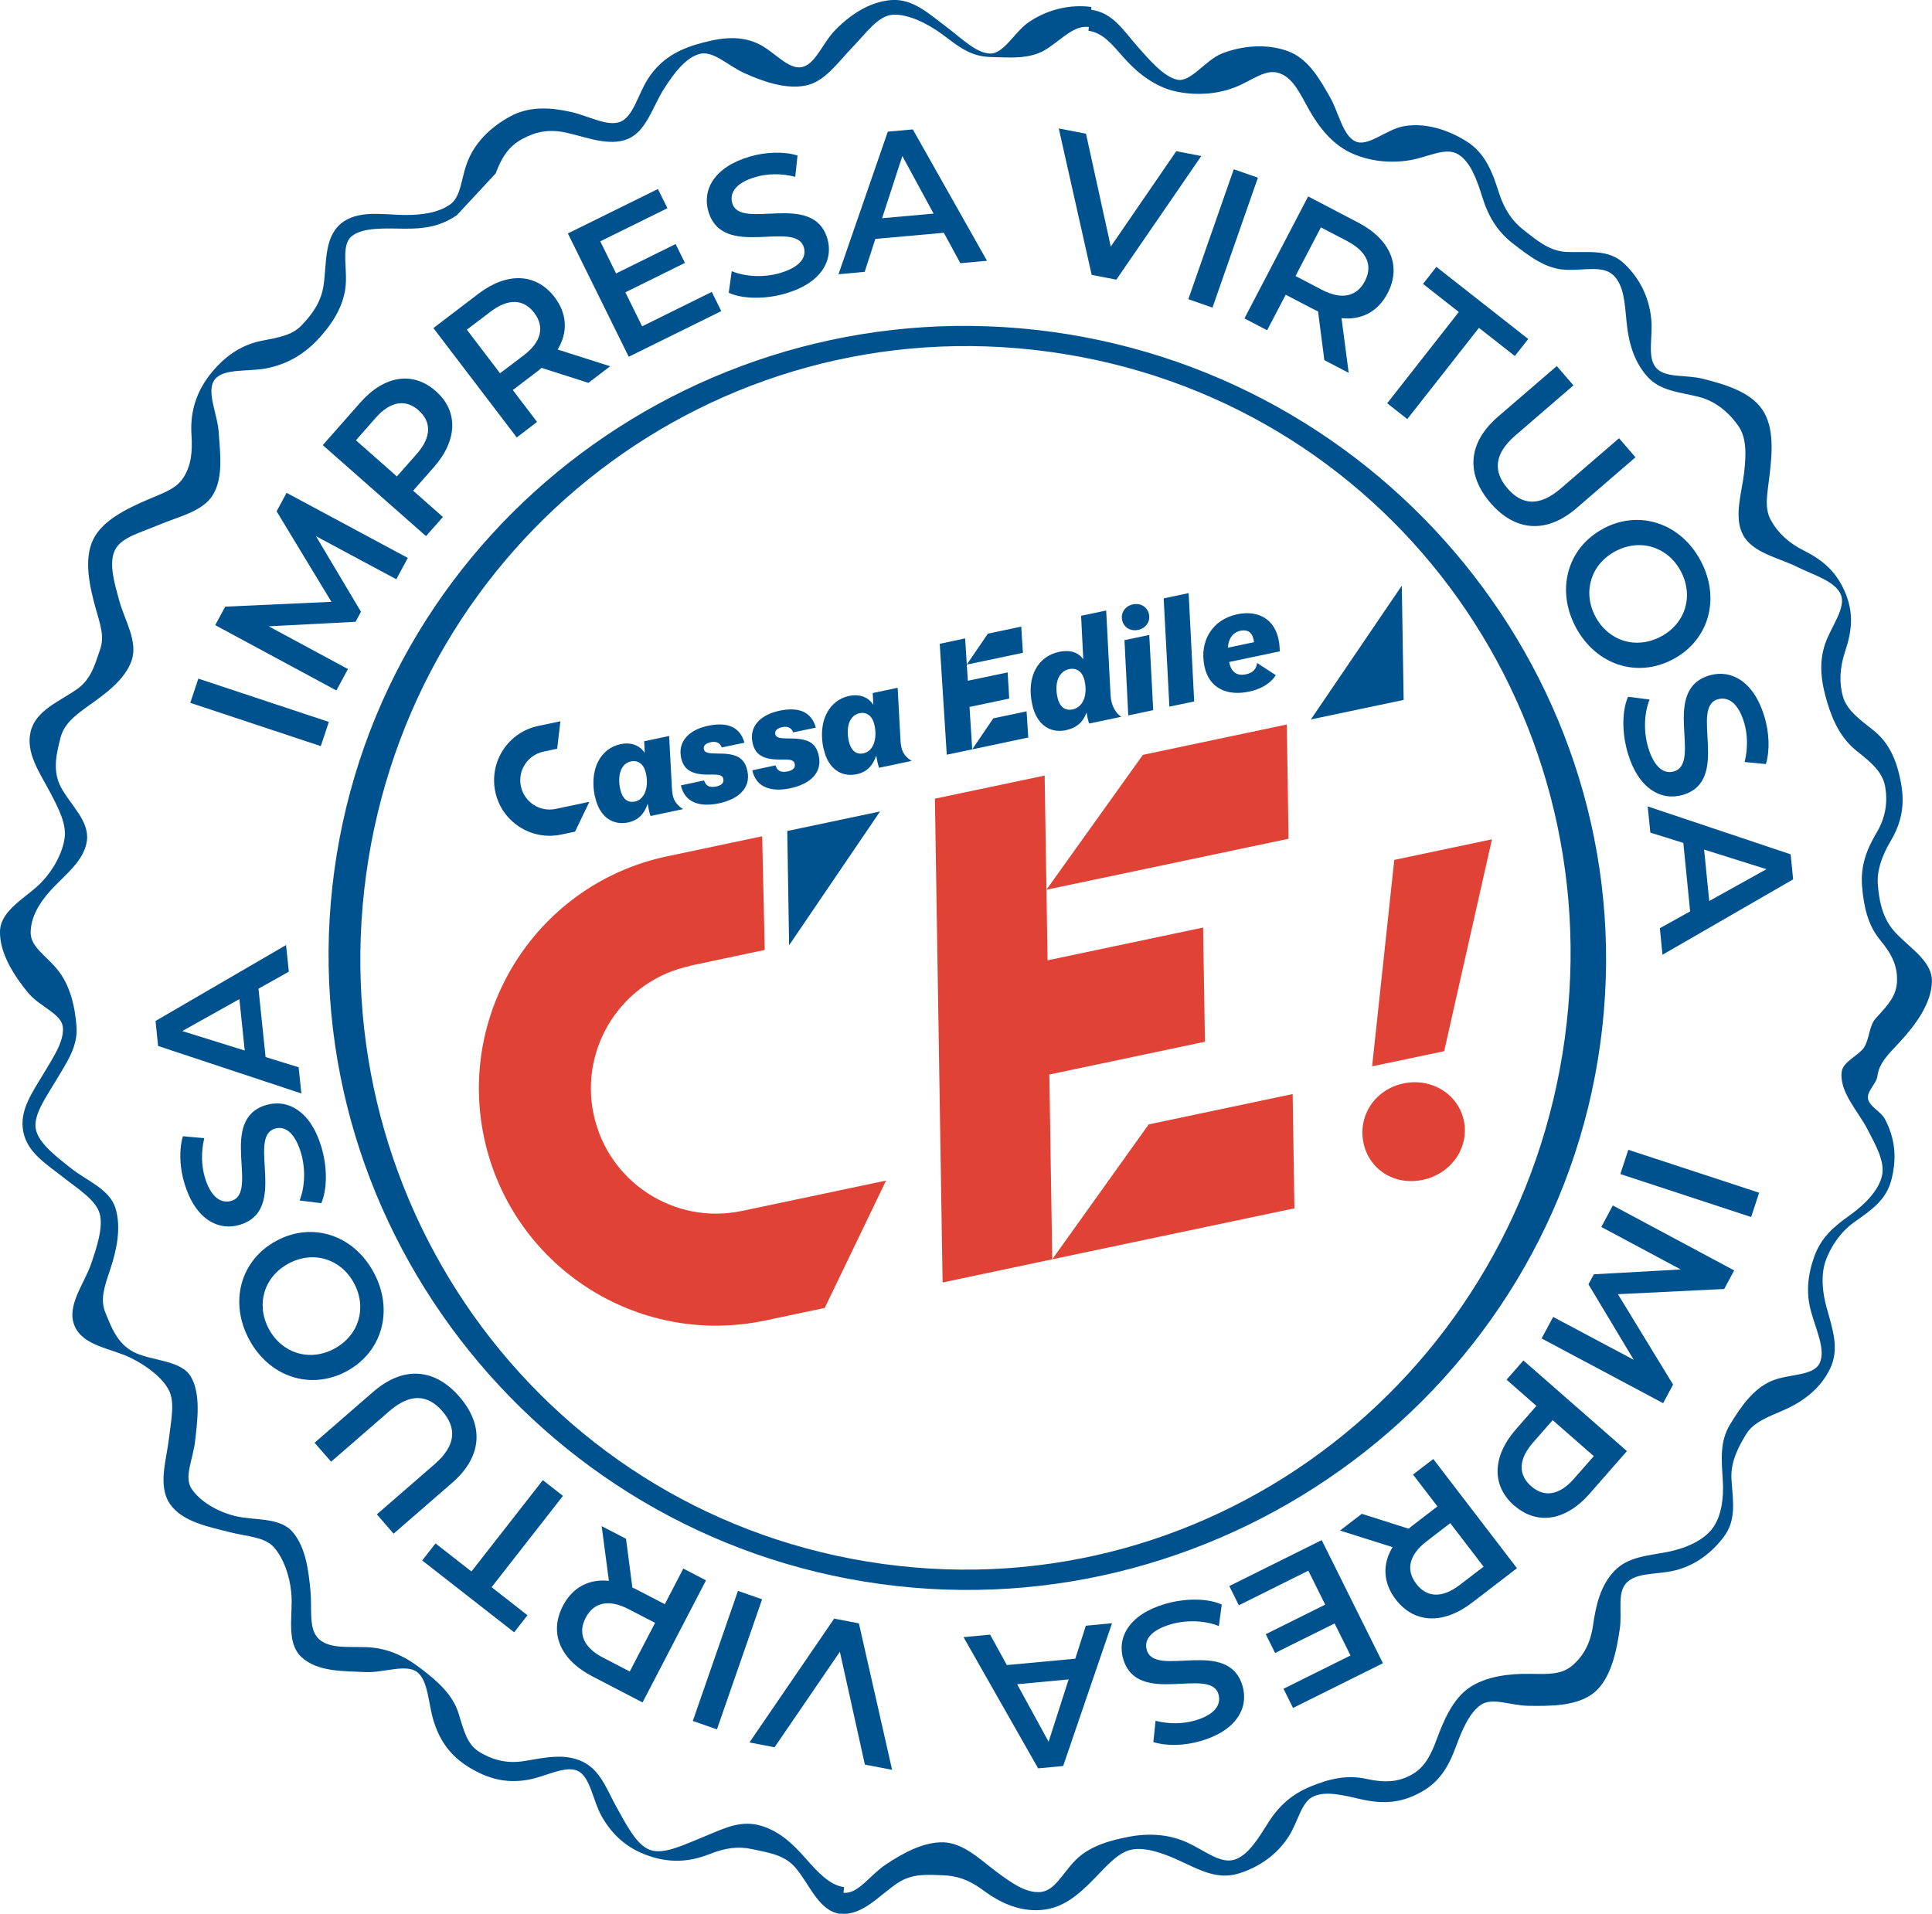 <svg xmlns="http://www.w3.org/2000/svg" id="Livello_2" viewBox="0 0 264.08 261.63"><defs><style>.cls-1{fill:#e04236;}.cls-1,.cls-2{stroke-width:0px;}.cls-2{fill:#00528f;}</style></defs><g id="Livello_1-2"><path class="cls-2" d="m251.92,95.27c-.54-1.83-.48-3.96.3-6.27.94-2.8,1.16-5.22,0-7.99-1.15-2.76-2.97-4.4-5.61-5.72-2.19-1.09-3.66-2.53-4.57-4.21-.92-1.69-.45-3.61-.17-6.05.34-2.94.7-6.58-.99-9.05-1.69-2.47-5.22-3.46-8.08-4.19-2.36-.61-5.21-.06-6.45-1.53-1.23-1.44-.41-4.16-.64-6.58-.27-2.95-1.52-5.57-3.7-7.64-2.17-2.07-4.95-1.47-7.9-1.6-2.43-.1-4.3-1.81-5.81-2.97-1.53-1.16-2.7-2.83-3.43-5.17-.88-2.81-1.91-5.44-4.45-7-2.55-1.59-5.59-2.55-8.51-2.05-2.41.41-4.94,2.91-6.66,2.07-1.72-.82-2.23-3.86-3.43-5.99-1.46-2.58-3.04-5.38-5.87-6.37-2.82-1.01-6.17-.73-8.93.36-2.28.9-4.29,4.02-6.14,3.57-1.86-.44-3.81-2.74-5.43-4.57-1.95-2.22-3.34-4.58-6.29-4.98-.01,0,.03-.39.01-.39-2.96-.39-5.99.37-8.45,2.01-2.04,1.35-3.47,4.4-5.38,4.36-1.91-.04-3.97-2.14-5.92-3.6-2.38-1.77-4.62-3.95-7.61-3.71-3,.24-5.61,2.02-7.68,4.14-1.7,1.75-2.69,4.69-4.56,5.03-1.88.35-3.79-2.22-6.02-3.24-2.69-1.23-5.53-.7-8.4.15-2.86.85-5.04,2.26-6.62,4.75-1.32,2.07-1.96,5.07-3.71,5.8-1.77.72-4.36-.79-6.74-1.33-2.88-.64-5.69-.82-8.33.6-2.64,1.43-4.87,3.56-5.9,6.34-.86,2.29-.81,4.67-2.38,5.74-1.57,1.08-3.77,1.42-6.21,1.4-2.96-.04-6.42-.74-8.71,1.22-2.27,1.94-1.89,5.49-2.32,8.4-.36,2.42-1.69,4.09-3.01,5.47-1.32,1.39-3.16,1.65-5.56,2.13-2.9.59-5.22,2.34-7.05,4.72-1.83,2.39-2.62,5.07-2.44,8.02.16,2.44-.04,4.22-1.04,5.85-.99,1.62-2.69,2.13-4.93,3.1-2.72,1.18-6.2,2.79-7.48,5.49-1.3,2.71-.45,6.45.34,9.3.66,2.35,1.25,3.91.62,5.71-.64,1.8-1.13,3.97-3.11,5.38-2.41,1.71-5.68,2.9-6.38,5.83-.71,2.92,1.28,5.68,2.66,8.3,1.14,2.17,2.24,4.3,1.99,6.19-.24,1.9-1.35,4.14-3.01,5.94C3.81,122.64.08,124.29,0,127.3c-.08,3.01,1.98,6.17,3.87,8.45,1.56,1.88,4.59,2.83,4.73,4.72.15,1.92-1.35,4.13-2.61,6.24-1.5,2.54-3.36,5-2.82,7.94.55,2.95,3.23,4.51,5.55,6.35,1.92,1.51,4.35,3.02,4.89,4.86.54,1.83-.35,4.54-1.13,6.84-.94,2.8-3.44,5.78-2.29,8.54,1.16,2.79,5.06,3.08,7.71,4.4,2.18,1.08,4.24,2.66,5.14,4.32.92,1.69.34,4.2.06,6.63-.34,2.94-1.57,6.53.13,9,1.7,2.48,5.35,3.13,8.2,3.87,2.37.6,4.81.64,6.05,2.1,1.25,1.45,2.11,3.76,2.34,6.2.27,2.94-.8,6.71,1.38,8.76,2.18,2.06,5.84,1.92,8.8,2.06,2.44.11,5.5-1.17,7.02,0,1.53,1.17,1.52,4.34,2.25,6.68.88,2.81,2.33,4.79,4.88,6.36,2.56,1.56,5.04,2.19,7.97,1.69,2.41-.41,5.15-2.03,6.86-1.22,1.72.83,2.05,4.05,3.25,6.18,1.45,2.58,3.5,4.4,6.33,5.39,2.85,1.02,5.59.92,8.35-.17,2.26-.9,4.03-1.12,5.89-.71,1.86.44,4.26.64,5.88,2.48,1.95,2.22,3.18,5.96,6.15,6.37,0,0,.03-.04.04-.04,2.96.38,5.36-2.54,7.83-4.18,2.03-1.36,4.18-1.11,6.08-1.06,1.92.06,3.6.56,5.56,2.02,2.38,1.77,5,2.97,8,2.73,2.99-.24,5.1-2.11,7.17-4.22,1.72-1.75,3.33-3.69,5.21-4.04,1.87-.34,4.25.48,6.46,1.5,2.69,1.23,5.16,2.66,8.04,1.8,2.86-.85,5.35-2.61,6.94-5.11,1.32-2.07,1.7-4.76,3.46-5.49,1.76-.74,4.14-.09,6.53.45,2.88.64,5.34.5,7.98-.94,2.64-1.43,3.85-3.51,4.88-6.28.85-2.3,1.82-4.61,3.39-5.7,1.58-1.09,4.07.09,6.52.12,2.96.04,6.76.08,9.05-1.87,2.27-1.94,3-5.68,3.43-8.61.36-2.42-.4-4.93.91-6.32,1.32-1.39,3.79-1.13,6.19-1.61,2.9-.59,5.24-2.24,7.07-4.62,1.83-2.37,1.29-4.97,1.1-7.93-.15-2.44,1.01-4.53,2-6.16.99-1.63,2.9-2.33,5.14-3.3,2.71-1.18,5.06-2.99,6.36-5.71,1.28-2.7.31-5.41-.48-8.25-.66-2.35-.78-4.65-.15-6.45.65-1.8,1.92-3.87,3.91-5.29,2.41-1.71,4.41-3.02,5.12-5.94.71-2.92.46-5.5-.91-8.12-.53-1.01-1.9-1.63-2.27-2.58-.43-1.1,1.09-2.26,1.22-3.28.24-1.88,1.49-2.99,3.14-4.79,2.02-2.19,4.24-5.14,4.32-8.15.08-2.99-3.44-4.83-5.32-7.1-1.56-1.89-1.91-4.24-2.07-6.15-.15-1.92.51-3.89,1.75-5.99,1.5-2.54,1.95-4.93,1.42-7.89-.55-2.95-1.5-5.44-3.81-7.27-1.92-1.52-3.57-2.71-4.12-4.54ZM67.75,23.71c.9-2.41,1.91-3.78,3.66-4.72,1.76-.95,3.54-1.4,6.06-.84,2.68.6,5.79,1.9,8.34.85,2.54-1.06,3.42-4.44,4.9-6.78,1.38-2.18,2.95-4.26,4.84-4.83,1.91-.56,3.82,1.52,6.17,2.59,2.52,1.15,5.62,2.24,8.33,1.73,2.71-.49,4.53-3.27,6.46-5.24,1.8-1.84,3.47-4.3,5.47-4.45,2-.16,4.7,1.11,6.77,2.64,2.2,1.64,3.83,3.05,6.59,3.13,2.75.07,5.53.37,7.82-1.15,2.14-1.42,3.7-3.21,5.67-2.95,0,0-.06.52-.05.52,1.97.27,3.17,1.8,4.87,3.72,1.82,2.06,4.18,3.88,6.86,4.52,2.69.64,5.77.49,8.33-.53,2.4-.95,4.15-2.58,6.04-1.91,1.88.66,2.78,2.72,4.04,4.97,1.35,2.39,3.13,4.67,5.61,5.86,2.5,1.2,5.47,1.52,8.18,1.06,2.54-.43,4.91-1.86,6.62-.79,1.68,1.03,2.54,3.45,3.3,5.89.83,2.63,2.04,4.66,4.24,6.35,2.19,1.68,4.4,3.42,7.16,3.53,2.57.11,5.04-.63,6.49.74,1.45,1.37,1.56,3.8,1.81,6.37.26,2.74.95,5.29,2.74,7.38,1.79,2.1,4.46,2.21,7.13,2.88,2.48.64,4.28,2.34,5.42,3.99,1.12,1.64,1.07,3.82.78,6.38-.32,2.75-1.46,6.1-.14,8.52,1.31,2.44,4.83,3.1,7.31,4.32,2.31,1.15,5.28,1.98,6.04,3.81.77,1.84-1.32,4.34-2.15,6.78-.88,2.6-.52,5.22.27,7.87.78,2.64,1.91,5.03,4.06,6.74,2.02,1.6,3.51,2.87,3.88,4.83.35,1.96.16,4.11-1.15,6.32-1.41,2.37-2.21,4.56-2,7.32.23,2.76.75,5.3,2.51,7.42,1.64,1.98,2.32,3.55,2.27,5.53-.05,2-1.15,3.23-2.91,5.13-.93,1.02-.86,2.89-1.62,4.01-.76,1.11-2.85,1.91-3.03,3.27-.36,2.75,2.2,5.37,3.48,7.81,1.19,2.28,2.48,4.55,2.01,6.49-.46,1.94-2.3,3.86-4.4,5.35-2.24,1.59-3.91,3.05-4.85,5.65-.91,2.61-1.15,4.97-.4,7.62.69,2.48,1.99,5.15,1.14,6.94-.86,1.81-4.23,1.42-6.6,2.44-2.53,1.1-4.2,3.58-5.64,5.93-1.43,2.34-1.17,4.84-1,7.58.17,2.58-.22,5.09-1.43,6.67-1.21,1.58-3.52,2.67-6.05,3.17-2.71.54-5.45.63-7.35,2.63-1.9,2.01-2.5,4.66-2.9,7.4-.37,2.55-1.34,4.24-2.84,5.52-1.52,1.29-3.33,1.16-5.91,1.13-2.75-.03-5.9.34-8.18,1.9-2.27,1.58-3.48,4.47-4.44,7.05-.89,2.42-1.76,3.93-3.51,4.88-1.75.95-3.56,1.09-6.06.54-2.68-.61-5.15-.02-7.69,1.04-2.55,1.05-4.31,2.63-5.79,4.97-1.38,2.17-2.73,4.46-4.63,5.03-1.92.57-4.02-1.25-6.37-2.33-2.5-1.15-5.2-1.32-7.91-.83-2.71.51-5.53,1.29-7.45,3.26-1.81,1.85-2.8,4.16-4.78,4.32-1.99.14-3.9-1.23-5.97-2.76-2.2-1.65-4.52-3.96-7.27-4.04-2.76-.07-5.59,1.51-7.88,3.04-2.15,1.43-3.82,4.1-5.78,3.85,0,0,.1-.76.09-.76-1.97-.27-3.57-2.01-5.27-3.94-1.82-2.08-3.79-3.91-6.49-4.56-.22-.05-.41-.09-.63-.11-2.45-.34-4.62.86-6.96,1.79-2.4.95-5.27,2.43-7.17,1.73-1.88-.66-3.29-3.54-4.55-5.78-1.35-2.4-2.19-5.09-4.68-6.29-2.49-1.18-5.19-.54-7.9-.09-2.55.43-4.53-.21-6.22-1.24-1.68-1.05-2.08-2.85-2.84-5.29-.83-2.64-2.99-4.46-5.2-6.15-2.19-1.68-4.52-2.75-7.27-2.87-2.57-.11-5.17.25-6.62-1.13-1.44-1.35-.91-3.99-1.14-6.54-.26-2.75-.63-5.96-2.43-8.07-1.79-2.1-5.27-1.54-7.94-2.21-2.49-.63-4.72-2.02-5.85-3.66-1.13-1.64.16-4.02.45-6.58.31-2.75.8-6.27-.52-8.69-1.31-2.41-5.36-2.21-7.81-3.44-2.31-1.14-3.14-3.49-3.91-5.36-.77-1.84-.19-3.51.63-5.95.88-2.6,1.53-5.69.74-8.34-.78-2.64-3.89-3.76-6.05-5.47-2.02-1.6-4.49-3.45-4.86-5.41-.36-1.95,1.48-4.44,2.78-6.65,1.41-2.38,3-4.59,2.79-7.35-.21-2.74-.88-5.71-2.64-7.82-1.64-1.99-3.68-3.09-3.63-5.1.04-1.99,1.11-3.94,2.86-5.83,1.87-2.02,4.46-3.91,4.83-6.65.36-2.74-2.29-4.91-3.57-7.35-1.19-2.28-.55-4.64-.08-6.58.46-1.94,1.84-3.08,3.94-4.57,2.24-1.59,4.88-3.49,5.81-6.09.92-2.61-.91-5.48-1.65-8.13-.69-2.48-1.49-5.19-.63-6.99.85-1.8,3.66-2.45,6.02-3.47,2.52-1.09,5.96-1.76,7.39-4.11,1.44-2.36.97-5.75.79-8.5-.17-2.58-1.77-5.66-.55-7.25,1.21-1.58,4.56-1.04,7.09-1.54,2.71-.54,5.01-1.84,6.91-3.84,1.9-2.01,3.46-4.32,3.85-7.05.38-2.54-.67-5.83.83-7.13,1.53-1.3,4.66-1.09,7.23-1.07,2.75.03,4.92-.29,7.19-1.85"></path><path class="cls-2" d="m143.8,45.37c-47.33-6.49-91.6,26.23-98.09,73.56-6.49,47.3,27.3,91.12,74.63,97.61,47.33,6.49,91.92-26.58,98.4-73.89,6.49-47.33-27.6-90.79-74.93-97.28Zm-23.09,168.43c-45.71-6.27-76.92-48.59-70.66-94.27,6.27-45.71,47.67-77.7,93.38-71.44,45.71,6.27,76.71,48.19,70.45,93.9-6.26,45.68-47.46,78.08-93.17,71.81Z"></path><path class="cls-2" d="m26.01,96.08l1.1-3.31,17.84,5.92-1.1,3.31-17.84-5.92Z"></path><path class="cls-2" d="m54.18,79.19l-10.99-5.89,6.15,10.33-.74,1.37-11.87.62,10.83,5.84-1.58,2.93-16.56-8.93,1.36-2.53,14.52-.66-7.49-12.37,1.36-2.53,16.57,8.9-1.57,2.91Z"></path><path class="cls-2" d="m59.56,53.46c3.11,2.74,3,6.72-.28,10.43l-2.81,3.19,4.07,3.59-2.31,2.62-14.11-12.44,5.12-5.81c3.27-3.71,7.19-4.34,10.32-1.58Zm-2.33,2.64c-1.77-1.56-3.85-1.28-5.88,1.02l-2.7,3.07,5.6,4.94,2.7-3.06c2.03-2.3,2.05-4.39.27-5.96Z"></path><path class="cls-2" d="m80.42,52.34l-6.39-2.05c-.18.17-.37.31-.56.46l-3.38,2.57,3.32,4.36-2.78,2.12-11.39-14.95,6.15-4.69c3.93-2.99,7.89-2.84,10.42.47,1.72,2.27,1.84,4.81.41,7.15l7.18,2.29-2.99,2.28Zm-13.36-9.74l-3.25,2.47,4.54,5.96,3.25-2.47c2.44-1.85,2.85-3.92,1.42-5.8-1.43-1.88-3.52-2.01-5.96-.16Z"></path><path class="cls-2" d="m97.29,39.9l1.3,2.63-12.65,6.24-8.32-16.86,12.31-6.07,1.3,2.62-9.18,4.53,2.16,4.39,8.14-4.02,1.27,2.58-8.14,4.02,2.29,4.65,9.51-4.7Z"></path><path class="cls-2" d="m99.61,40.01l.41-2.94c1.78.75,4.32.91,6.54.27,2.81-.81,3.71-2.16,3.32-3.5-1.12-3.9-11.12,1.75-13.06-4.96-.84-2.91.77-6.06,5.72-7.49,2.17-.62,4.6-.71,6.47-.13l-.31,2.91c-1.9-.49-3.81-.44-5.39.02-2.79.8-3.61,2.21-3.22,3.58,1.11,3.84,11.1-1.75,13.01,4.89.83,2.89-.8,6.04-5.75,7.47-2.81.81-5.88.75-7.75-.11Z"></path><path class="cls-2" d="m129.01,31.82l-9.36.84-1.46,4.5-3.58.33,6.74-19.49,3.42-.31,10.14,17.96-3.64.33-2.26-4.16Zm-1.4-2.62l-4.27-7.87-2.77,8.5,7.04-.63Z"></path><path class="cls-2" d="m164.2,21.33l-11.61,16.9-3.37-.65-4.5-20.02,3.72.72,3.39,15.43,8.95-13.04,3.43.66Z"></path><path class="cls-2" d="m168.64,23.14l3.3,1.15-6.21,17.76-3.3-1.15,6.21-17.76Z"></path><path class="cls-2" d="m181.02,49.22l-.86-6.66c-.23-.09-.44-.2-.66-.31l-3.76-1.96-2.54,4.86-3.1-1.62,8.71-16.68,6.86,3.59c4.38,2.29,5.93,5.95,4,9.64-1.32,2.53-3.58,3.71-6.3,3.41l.98,7.48-3.34-1.74Zm3.15-16.25l-3.62-1.89-3.47,6.65,3.62,1.89c2.71,1.42,4.77.91,5.86-1.18,1.1-2.1.32-4.05-2.39-5.46Z"></path><path class="cls-2" d="m199.41,42.66l-4.9-3.85,1.82-2.33,12.56,9.86-1.83,2.33-4.91-3.85-9.79,12.47-2.75-2.16,9.79-12.48Z"></path><path class="cls-2" d="m204.75,56.97l8.04-6.93,2.28,2.64-7.94,6.85c-2.93,2.53-3.05,4.94-1.07,7.24,1.98,2.3,4.37,2.52,7.3-.01l7.94-6.85,2.25,2.6-8.04,6.94c-4.15,3.58-8.43,3.19-11.78-.7-3.37-3.91-3.13-8.2,1.02-11.78Z"></path><path class="cls-2" d="m219.15,72.26c4.9-2.62,10.55-.77,13.3,4.38,2.75,5.14,1.17,10.85-3.76,13.48-4.93,2.63-10.55.77-13.3-4.37-2.74-5.14-1.15-10.87,3.76-13.48Zm7.88,14.76c3.39-1.81,4.5-5.6,2.71-8.94-1.78-3.34-5.55-4.52-8.94-2.72-3.39,1.81-4.5,5.6-2.72,8.94,1.78,3.34,5.55,4.52,8.94,2.72Z"></path><path class="cls-2" d="m222.54,95.25l2.94.38c-.73,1.79-.86,4.32-.2,6.54.84,2.8,2.2,3.69,3.54,3.28,3.88-1.17-1.87-11.1,4.81-13.11,2.91-.87,6.07.7,7.55,5.64.65,2.16.76,4.59.2,6.47l-2.91-.28c.47-1.9.4-3.82-.07-5.39-.83-2.78-2.25-3.58-3.62-3.18-3.83,1.15,1.86,11.08-4.74,13.06-2.88.86-6.05-.73-7.53-5.67-.84-2.8-.81-5.87.03-7.75Z"></path><path class="cls-2" d="m231.02,124.59l-.93-9.36-4.51-1.41-.36-3.58,19.54,6.55.34,3.42-17.86,10.31-.36-3.63,4.14-2.3Zm2.61-1.42l7.82-4.35-8.52-2.68.7,7.03Z"></path><path class="cls-2" d="m240.45,163.05l-1.09,3.32-17.88-5.87,1.09-3.32,17.88,5.87Z"></path><path class="cls-2" d="m212.3,180.03l11.01,5.86-6.19-10.32.74-1.37,11.88-.66-10.86-5.81,1.57-2.94,16.59,8.88-1.36,2.54-14.53.71,7.54,12.36-1.36,2.54-16.61-8.85,1.56-2.91Z"></path><path class="cls-2" d="m206.97,205.82c-3.11-2.73-3.02-6.71.24-10.43l2.8-3.2-4.08-3.58,2.3-2.63,14.15,12.39-5.1,5.82c-3.26,3.72-7.17,4.36-10.31,1.61Zm2.32-2.65c1.78,1.56,3.85,1.27,5.87-1.04l2.69-3.07-5.62-4.92-2.69,3.07c-2.02,2.31-2.03,4.4-.25,5.96Z"></path><path class="cls-2" d="m186.15,206.95l6.4,2.03c.17-.17.37-.32.56-.46l3.37-2.59-3.34-4.35,2.77-2.13,11.44,14.93-6.14,4.71c-3.92,3.01-7.89,2.86-10.43-.44-1.73-2.26-1.86-4.81-.43-7.15l-7.19-2.27,2.99-2.29Zm13.4,9.7l3.24-2.48-4.56-5.95-3.24,2.49c-2.43,1.87-2.84,3.94-1.4,5.81,1.44,1.88,3.53,2,5.96.13Z"></path><path class="cls-2" d="m169.33,219.44l-1.3-2.62,12.63-6.28,8.37,16.83-12.29,6.11-1.3-2.62,9.16-4.55-2.18-4.38-8.13,4.04-1.28-2.57,8.13-4.04-2.31-4.64-9.5,4.73Z"></path><path class="cls-2" d="m167,219.34l-.4,2.95c-1.78-.74-4.32-.89-6.54-.25-2.81.82-3.71,2.18-3.31,3.52,1.14,3.9,11.13-1.79,13.09,4.92.85,2.92-.75,6.07-5.71,7.52-2.17.64-4.6.73-6.48.15l.3-2.91c1.9.48,3.82.42,5.39-.04,2.79-.81,3.61-2.23,3.21-3.59-1.12-3.85-11.1,1.78-13.03-4.85-.84-2.89.78-6.05,5.74-7.5,2.81-.82,5.88-.77,7.75.09Z"></path><path class="cls-2" d="m137.62,227.62l9.36-.87,1.44-4.51,3.58-.34-6.68,19.52-3.42.32-10.2-17.94,3.64-.34,2.28,4.16Zm1.41,2.62l4.3,7.86,2.74-8.52-7.04.66Z"></path><path class="cls-2" d="m102.44,238.2l11.58-16.93,3.38.65,4.54,20.02-3.72-.71-3.42-15.43-8.93,13.06-3.43-.66Z"></path><path class="cls-2" d="m98,236.41l-3.3-1.15,6.17-17.78,3.3,1.15-6.17,17.77Z"></path><path class="cls-2" d="m85.57,210.37l.87,6.66c.23.09.44.2.66.31l3.77,1.96,2.53-4.87,3.1,1.61-8.67,16.69-6.87-3.57c-4.39-2.28-5.94-5.93-4.02-9.63,1.31-2.53,3.57-3.72,6.29-3.42l-.99-7.48,3.34,1.73Zm-3.11,16.25l3.62,1.88,3.46-6.65-3.63-1.88c-2.72-1.41-4.77-.91-5.86,1.19-1.09,2.1-.32,4.05,2.4,5.46Z"></path><path class="cls-2" d="m67.19,216.97l4.91,3.84-1.82,2.33-12.57-9.82,1.82-2.33,4.91,3.84,9.76-12.49,2.75,2.15-9.76,12.49Z"></path><path class="cls-2" d="m61.81,202.7l-8.01,6.96-2.29-2.64,7.91-6.87c2.92-2.54,3.03-4.95,1.04-7.24-1.99-2.29-4.38-2.5-7.29.04l-7.91,6.87-2.26-2.59,8.01-6.96c4.14-3.59,8.41-3.22,11.78.66,3.38,3.89,3.16,8.18-.98,11.77Z"></path><path class="cls-2" d="m47.37,187.46c-4.9,2.63-10.55.8-13.31-4.34-2.76-5.13-1.2-10.85,3.72-13.5,4.92-2.65,10.55-.8,13.31,4.34,2.76,5.13,1.18,10.86-3.72,13.5Zm-7.93-14.73c-3.38,1.82-4.48,5.61-2.69,8.95,1.8,3.33,5.57,4.51,8.95,2.69,3.38-1.82,4.48-5.61,2.69-8.95-1.79-3.34-5.57-4.51-8.95-2.69Z"></path><path class="cls-2" d="m43.9,164.48l-2.95-.37c.72-1.79.85-4.33.18-6.54-.85-2.8-2.21-3.69-3.55-3.28-3.88,1.18,1.91,11.1-4.78,13.14-2.91.88-6.08-.68-7.58-5.62-.66-2.16-.78-4.6-.22-6.48l2.92.26c-.46,1.91-.38,3.83.09,5.4.84,2.78,2.27,3.58,3.63,3.17,3.83-1.16-1.9-11.08,4.71-13.09,2.88-.88,6.06.72,7.56,5.66.85,2.8.83,5.87,0,7.76Z"></path><path class="cls-2" d="m35.33,135.15l.97,9.35,4.52,1.4.37,3.58-19.58-6.49-.35-3.42,17.84-10.38.38,3.64-4.14,2.32Zm-2.61,1.43l-7.81,4.37,8.54,2.66-.73-7.03Z"></path><polygon class="cls-2" points="120.29 110.93 107.86 129.22 107.61 113.6 120.29 110.93"></polygon><polygon class="cls-2" points="179.18 98.35 191.61 80.06 191.86 95.68 179.18 98.35"></polygon><path class="cls-2" d="m93.08,107.36l3.16-.67c.2.65.64,1.04,1.64.83.76-.16,1.1-.51.99-1.04-.1-.49-.47-.62-1.89-.59-2.34.04-3.53-.61-3.88-2.3-.49-2.3,1.19-3.87,3.73-4.38,2.44-.51,4.3.05,4.92,2.32l-3.1.65c-.17-.54-.67-.89-1.45-.73s-1.09.51-.99.98.62.57,1.75.58c2.62-.03,3.8.49,4.2,2.39.49,2.32-1.21,3.85-3.9,4.42-2.72.57-4.69-.18-5.19-2.46Z"></path><path class="cls-2" d="m102.84,105.3l3.16-.67c.2.65.64,1.04,1.64.83.76-.16,1.1-.51.99-1.04-.1-.49-.47-.62-1.89-.59-2.34.04-3.53-.61-3.88-2.3-.49-2.3,1.19-3.87,3.73-4.38,2.44-.51,4.3.05,4.92,2.32l-3.1.65c-.17-.54-.67-.89-1.45-.73-.76.16-1.09.51-.99.98.1.49.62.57,1.75.58,2.62-.03,3.8.49,4.2,2.39.49,2.32-1.21,3.85-3.9,4.42-2.72.57-4.69-.18-5.19-2.46Z"></path><path class="cls-2" d="m112.56,102.34c-.81-3.82.81-6.63,3.49-7.2,1.58-.33,2.72.26,3.32,1.21l-.08-1.61,3.41-.72.38,7.08c.07,1.36.32,2.14,1.52,2.92l-4.44.94c-.17-.42-.29-1.11-.39-1.67-.45,1.35-1.27,2.26-2.68,2.55-2.13.45-3.94-.8-4.51-3.5Zm3.45-1.08c.27,1.27.95,1.95,2.03,1.72,1.28-.27,1.91-1.89,1.5-3.81-.26-1.26-1.03-1.89-2.06-1.67-1.33.28-1.88,1.81-1.47,3.77Z"></path><path class="cls-2" d="m81.32,108.93c-.81-3.82.81-6.63,3.49-7.2,1.58-.33,2.72.26,3.32,1.21l-.08-1.61,3.41-.72.38,7.08c.07,1.36.32,2.14,1.52,2.92l-4.44.94c-.17-.42-.29-1.11-.39-1.67-.45,1.35-1.27,2.26-2.68,2.55-2.13.45-3.94-.8-4.51-3.5Zm3.45-1.08c.27,1.27.95,1.95,2.03,1.72,1.28-.27,1.91-1.89,1.5-3.81-.26-1.26-1.03-1.89-2.06-1.67-1.33.28-1.88,1.81-1.47,3.77Z"></path><path class="cls-2" d="m74.29,102.75h0s1.87-.4,1.87-.4l.44-3.75-3.04.64c-4.1.86-6.73,4.89-5.86,8.99.43,2.05,1.65,3.73,3.28,4.79,1.63,1.06,3.66,1.5,5.71,1.07l1.91-.4,1.96-4.08-4.61.97c-2.17.46-4.29-.93-4.75-3.09-.23-1.08,0-2.16.56-3.01.56-.86,1.45-1.5,2.53-1.73Z"></path><path class="cls-2" d="m141.08,96.27c-.8-3.81.81-6.55,3.68-7.16,1.54-.32,2.62.08,3.31,1.01l-.3-5.94,3.43-.72.6,11.6c.07,1.36.7,2.44,1.46,2.93l-4.38.92c-.17-.42-.26-.94-.36-1.5-.5,1.32-1.35,2.09-2.83,2.41-2.13.45-4.01-.72-4.61-3.56Zm7.18-3.16c-.27-1.27-1.07-1.86-2.13-1.64-1.39.29-2.02,1.84-1.6,3.82.27,1.28,1,1.92,2.08,1.69,1.37-.29,2.08-1.83,1.65-3.87Z"></path><path class="cls-2" d="m153.7,87.51l3.39-.71.54,10.28-3.41.72-.52-10.29Zm-.32-2.75c-.21-.99.41-1.92,1.48-2.14,1.05-.22,1.98.36,2.19,1.35.21,1.01-.43,1.92-1.48,2.14s-1.98-.34-2.19-1.35Z"></path><path class="cls-2" d="m159.06,81.8l3.41-.72.76,14.81-3.39.71-.78-14.8Z"></path><path class="cls-2" d="m169.06,83.99c-3.27.69-5.17,3.57-4.42,7.13.65,3.06,3.2,4.04,6.07,3.43,1.68-.35,2.96-1.13,3.68-2.25l-2.56-1.67c-.08.77-.53,1.34-1.52,1.55-1.37.29-2.05-.46-2.29-1.6l-.02-.08,6.93-1.46-.02-.49c-.19-3.62-2.6-5.26-5.85-4.57Zm2.35,3.8l-3.58.75c.12-1.44.82-2.12,1.7-2.31,1.2-.25,1.74.41,1.88,1.55Z"></path><polygon class="cls-2" points="139.82 89.24 139.59 85.66 135.03 86.62 132.15 90.85 131.92 87.27 128.45 88.01 129.41 103.17 132.89 102.44 132.52 96.64 137.95 95.5 137.73 91.92 132.29 93.06 132.15 90.85 139.82 89.24"></polygon><polygon class="cls-2" points="140.32 97.24 135.77 98.2 132.89 102.44 140.55 100.82 140.32 97.24"></polygon><polygon class="cls-1" points="175.89 99.04 156.22 103.19 143.03 121.63 176.13 114.66 175.89 99.04"></polygon><polygon class="cls-1" points="157.01 153.71 143.83 172.15 176.93 165.18 176.69 149.56 157.01 153.71"></polygon><polygon class="cls-1" points="143.43 146.89 164.7 142.41 164.45 126.8 143.19 131.28 142.79 106.02 127.79 109.18 128.84 175.32 143.83 172.15 143.43 146.89"></polygon><path class="cls-1" d="m81.14,152.32c-.98-4.63.02-9.21,2.41-12.88,2.39-3.67,6.19-6.43,10.81-7.4v-.03s10.17-2.15,10.17-2.15l-.35-15.54-12.98,2.74c-17.52,3.69-28.73,20.9-25.04,38.42,1.85,8.76,7.07,15.95,14.02,20.48,6.95,4.53,15.63,6.41,24.4,4.56l8.15-1.72,8.38-17.41-19.69,4.15c-9.25,1.95-18.33-3.97-20.28-13.22Z"></path><polygon class="cls-1" points="203.93 114.74 190.58 117.55 187.55 145.77 197.4 143.7 203.93 114.74"></polygon><path class="cls-1" d="m191.84,148.11c-3.9.82-6.25,4.42-5.47,8.12.77,3.64,4.21,5.88,8.11,5.06,3.9-.82,6.38-4.45,5.61-8.09-.77-3.64-4.42-5.9-8.25-5.09Z"></path></g></svg>